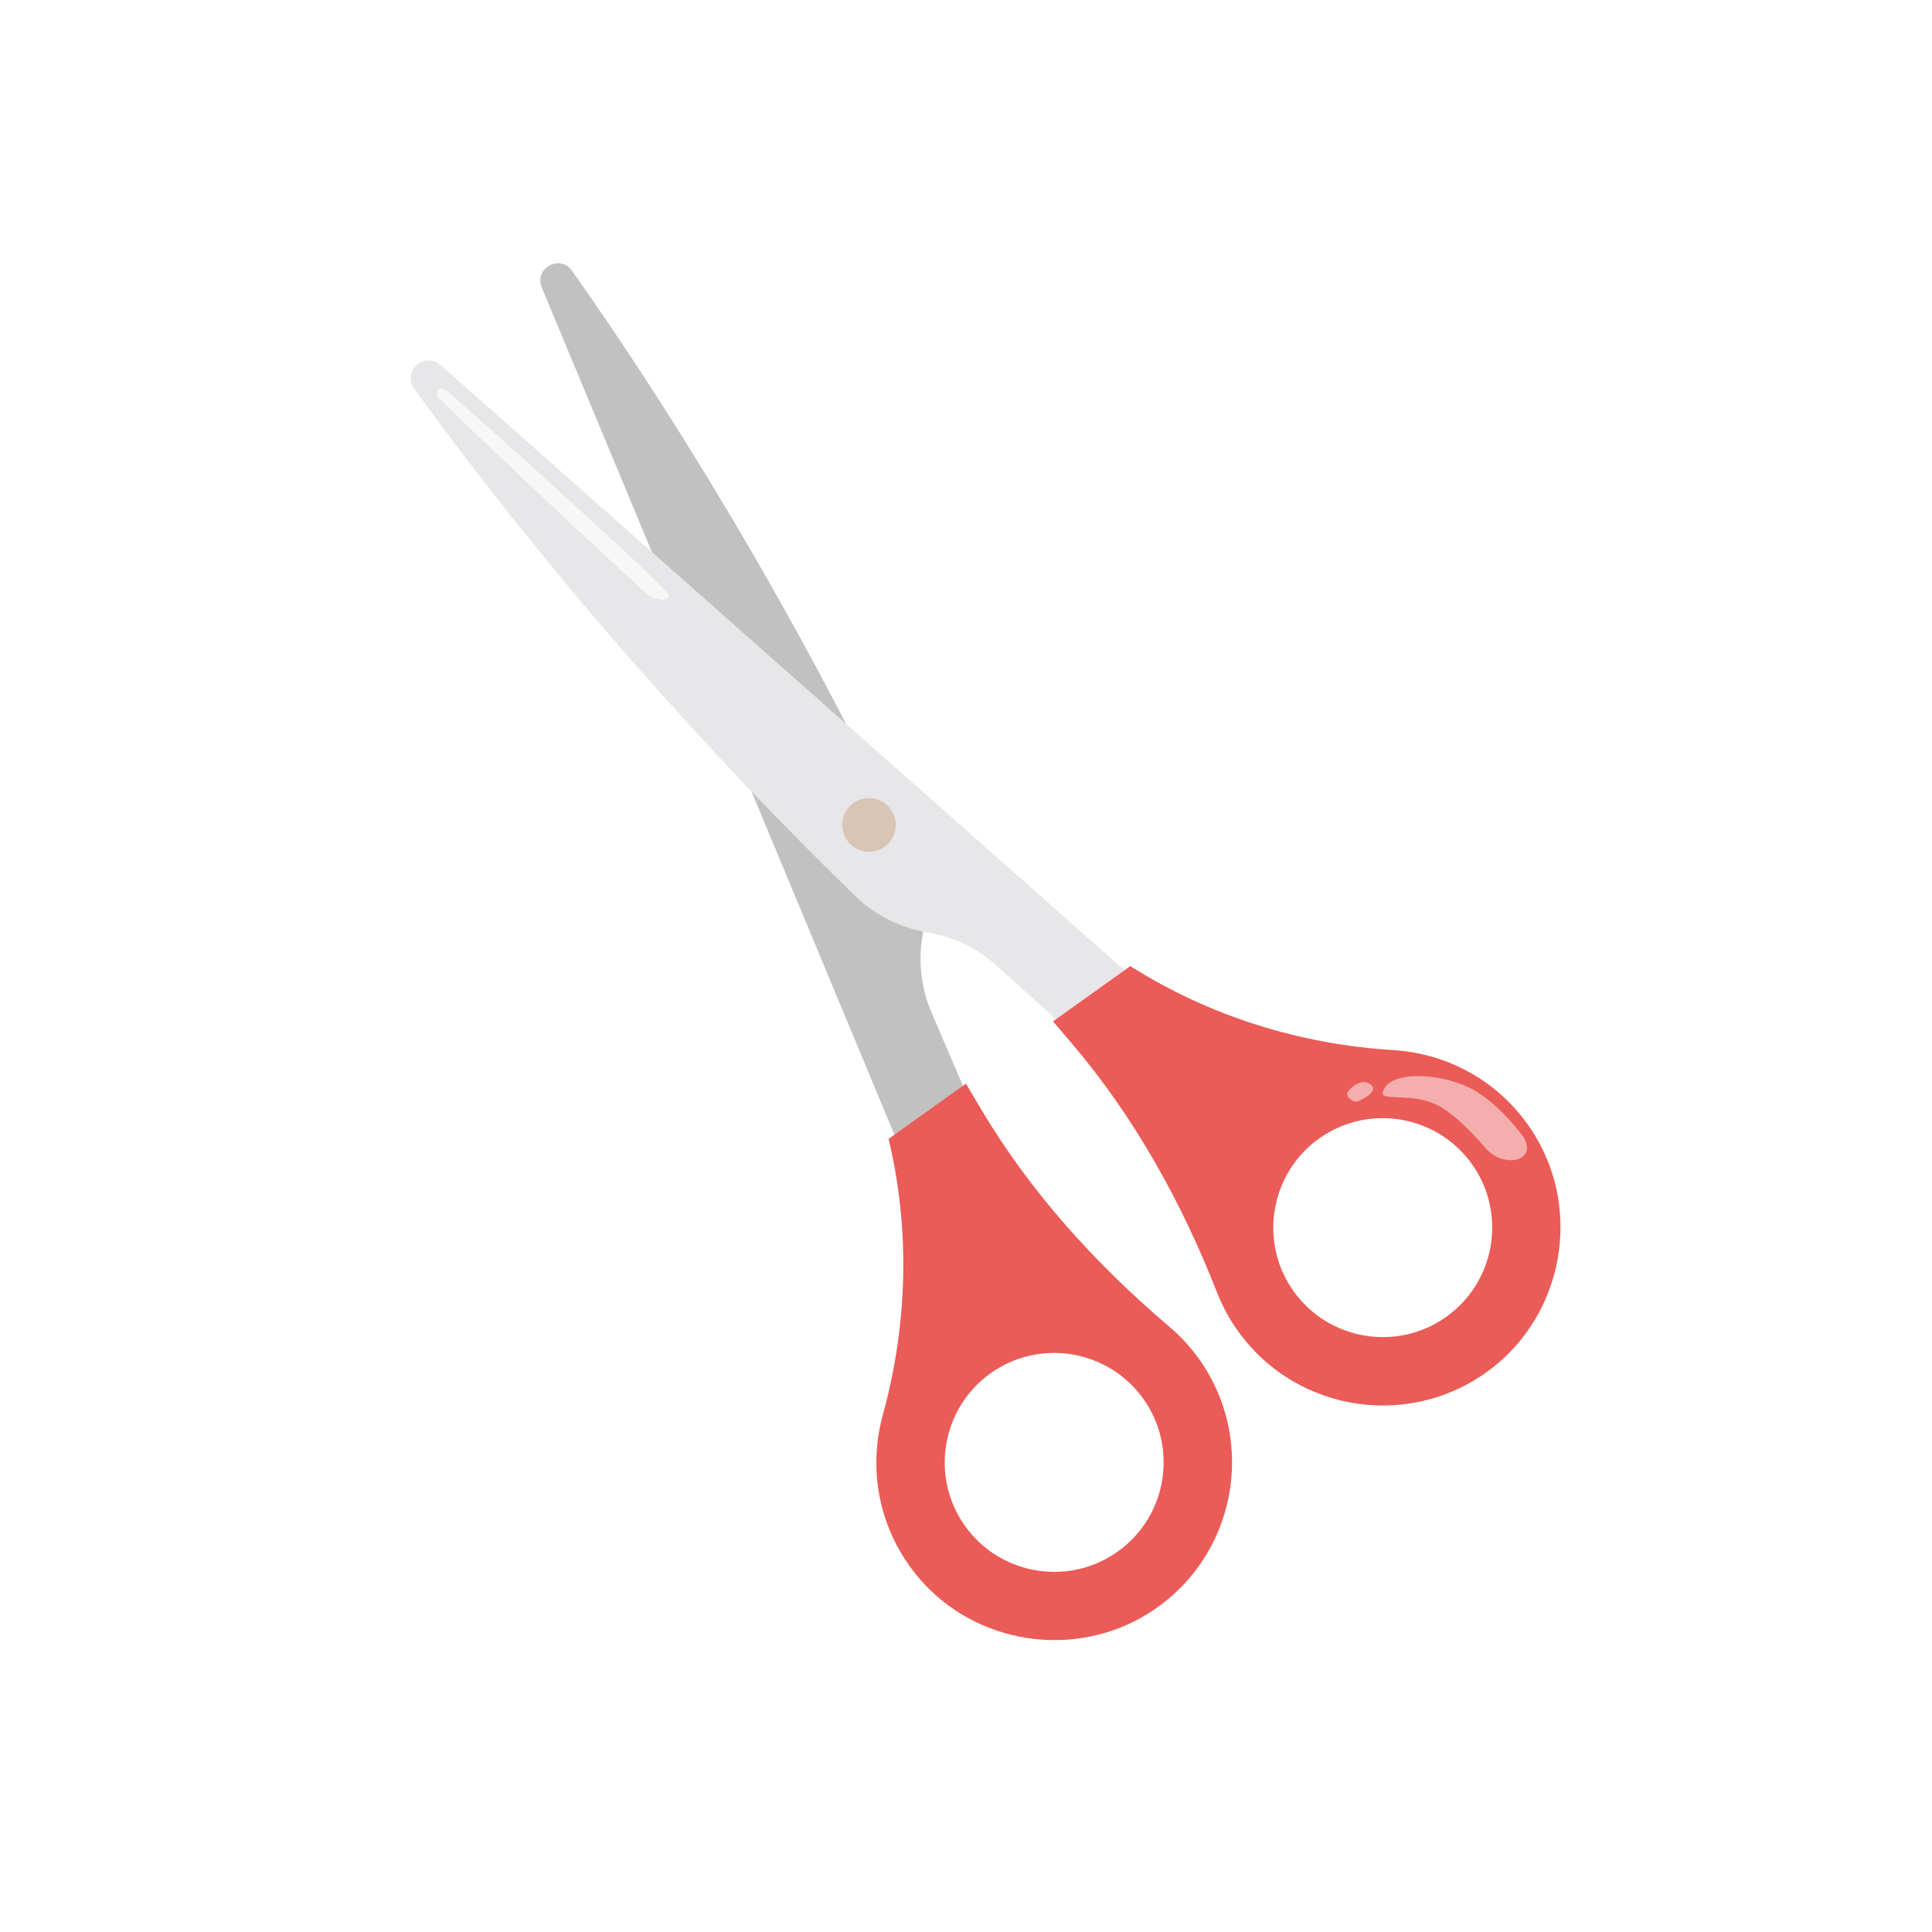 <svg viewBox="0 0 800 800" xmlns="http://www.w3.org/2000/svg">
  <defs>
    <style>
      .cls-1 {
        fill: #f4aeae;
      }

      .cls-2 {
        fill: #c2c1c1;
      }

      .cls-3 {
        fill: #e7e6e8;
      }

      .cls-4 {
        fill: #eb5b57;
      }

      .cls-5 {
        fill: #d8c5b5;
      }

      .cls-6 {
        fill: #fff;
      }

      .cls-7 {
        fill: #f8f7f7;
      }
    </style>
  </defs>
  <g data-sanitized-data-name="Livello 2" data-name="Livello 2" id="Livello_2">
    <rect height="800" width="800" class="cls-6"></rect>
  </g>
  <g data-sanitized-data-name="Livello 1" data-name="Livello 1" id="Livello_1">
    <g>
      <path d="M381.9,497.6L224.33,119.03c-3.3-7.92,7.55-13.94,12.51-6.94,34.08,48.21,88.4,132.04,140.43,242.01,4.94,10.45,6.58,22.18,4.68,33.58h0c-1.78,10.67-.47,21.64,3.79,31.58l17.86,41.72-21.7,36.62Z" class="cls-2"></path>
      <path d="M406.16,459.16l-6.2-10.45-32.01,22.87h0c9.01,37.71,7.87,77.01-2.41,114.39-6.23,22.63-1.66,48.02,15.13,67.63,23.42,27.35,64.17,33.58,94.73,14.53,36.37-22.67,45.6-71.08,21.07-105.42-3.59-5.03-7.7-9.46-12.21-13.29-30.56-25.97-57.62-55.78-78.09-90.26ZM462.88,642.44c-20.34,14.54-48.72,9.81-63.26-10.53-14.54-20.34-9.81-48.72,10.53-63.26,20.34-14.54,48.72-9.81,63.26,10.53,14.54,20.34,9.81,48.72-10.53,63.26Z" class="cls-4"></path>
      <path d="M488.15,421.69L182.43,151.15c-6.62-5.86-16.08,2.71-10.9,9.87,34.76,47.99,96.09,125.8,182.37,209.79,8.28,8.06,18.85,13.42,30.25,15.31h0c10.68,1.77,20.62,6.57,28.65,13.82l33.68,30.41,41.67-8.66Z" class="cls-3"></path>
      <path d="M504,535.31c2.16,5.5,5.03,10.83,8.62,15.86,24.53,34.33,73.33,41.29,106.56,14.23,27.92-22.74,35.24-63.3,16.95-94.33-13.11-22.24-35.65-34.78-59.08-36.23-38.7-2.39-76.25-14.04-109-34.79h0l-32.01,22.87,7.87,9.25c25.99,30.54,45.43,65.81,60.09,103.13ZM535.67,534.7c-14.54-20.34-9.81-48.72,10.53-63.26,20.34-14.54,48.72-9.81,63.26,10.53,14.54,20.34,9.81,48.72-10.53,63.26-20.34,14.54-48.72,9.81-63.26-10.53Z" class="cls-4"></path>
      <path d="M368.87,335.14c3.56,4.98,2.41,11.91-2.58,15.47-4.98,3.56-11.91,2.41-15.47-2.58-3.56-4.98-2.41-11.91,2.58-15.47,4.98-3.56,11.91-2.41,15.47,2.58Z" class="cls-5"></path>
    </g>
    <g>
      <path d="M630.84,470.77s-10.63-14.83-22.85-20.61c-12.22-5.78-32.73-7.08-35.42,1.97-1.26,4.23,11.98-.03,22.89,5.62,5.23,2.71,12.45,9.17,19.67,17.64,7.22,8.48,21.8,5.74,15.72-4.63Z" class="cls-1"></path>
      <path d="M562.42,455.99s9.08-3.81,5.22-6.86c-3.86-3.04-8.47,1.18-9.61,3.15-1.14,1.96,2.71,4.52,4.39,3.71Z" class="cls-1"></path>
    </g>
    <path d="M181.04,163.94s-.73-5.82,4.67-1.51c5.41,4.31,91.43,81.46,91.32,84.12s-5.33,2.23-8.95-.47c-3.61-2.69-87.05-80.93-87.05-82.14Z" class="cls-7"></path>
  </g>
</svg>